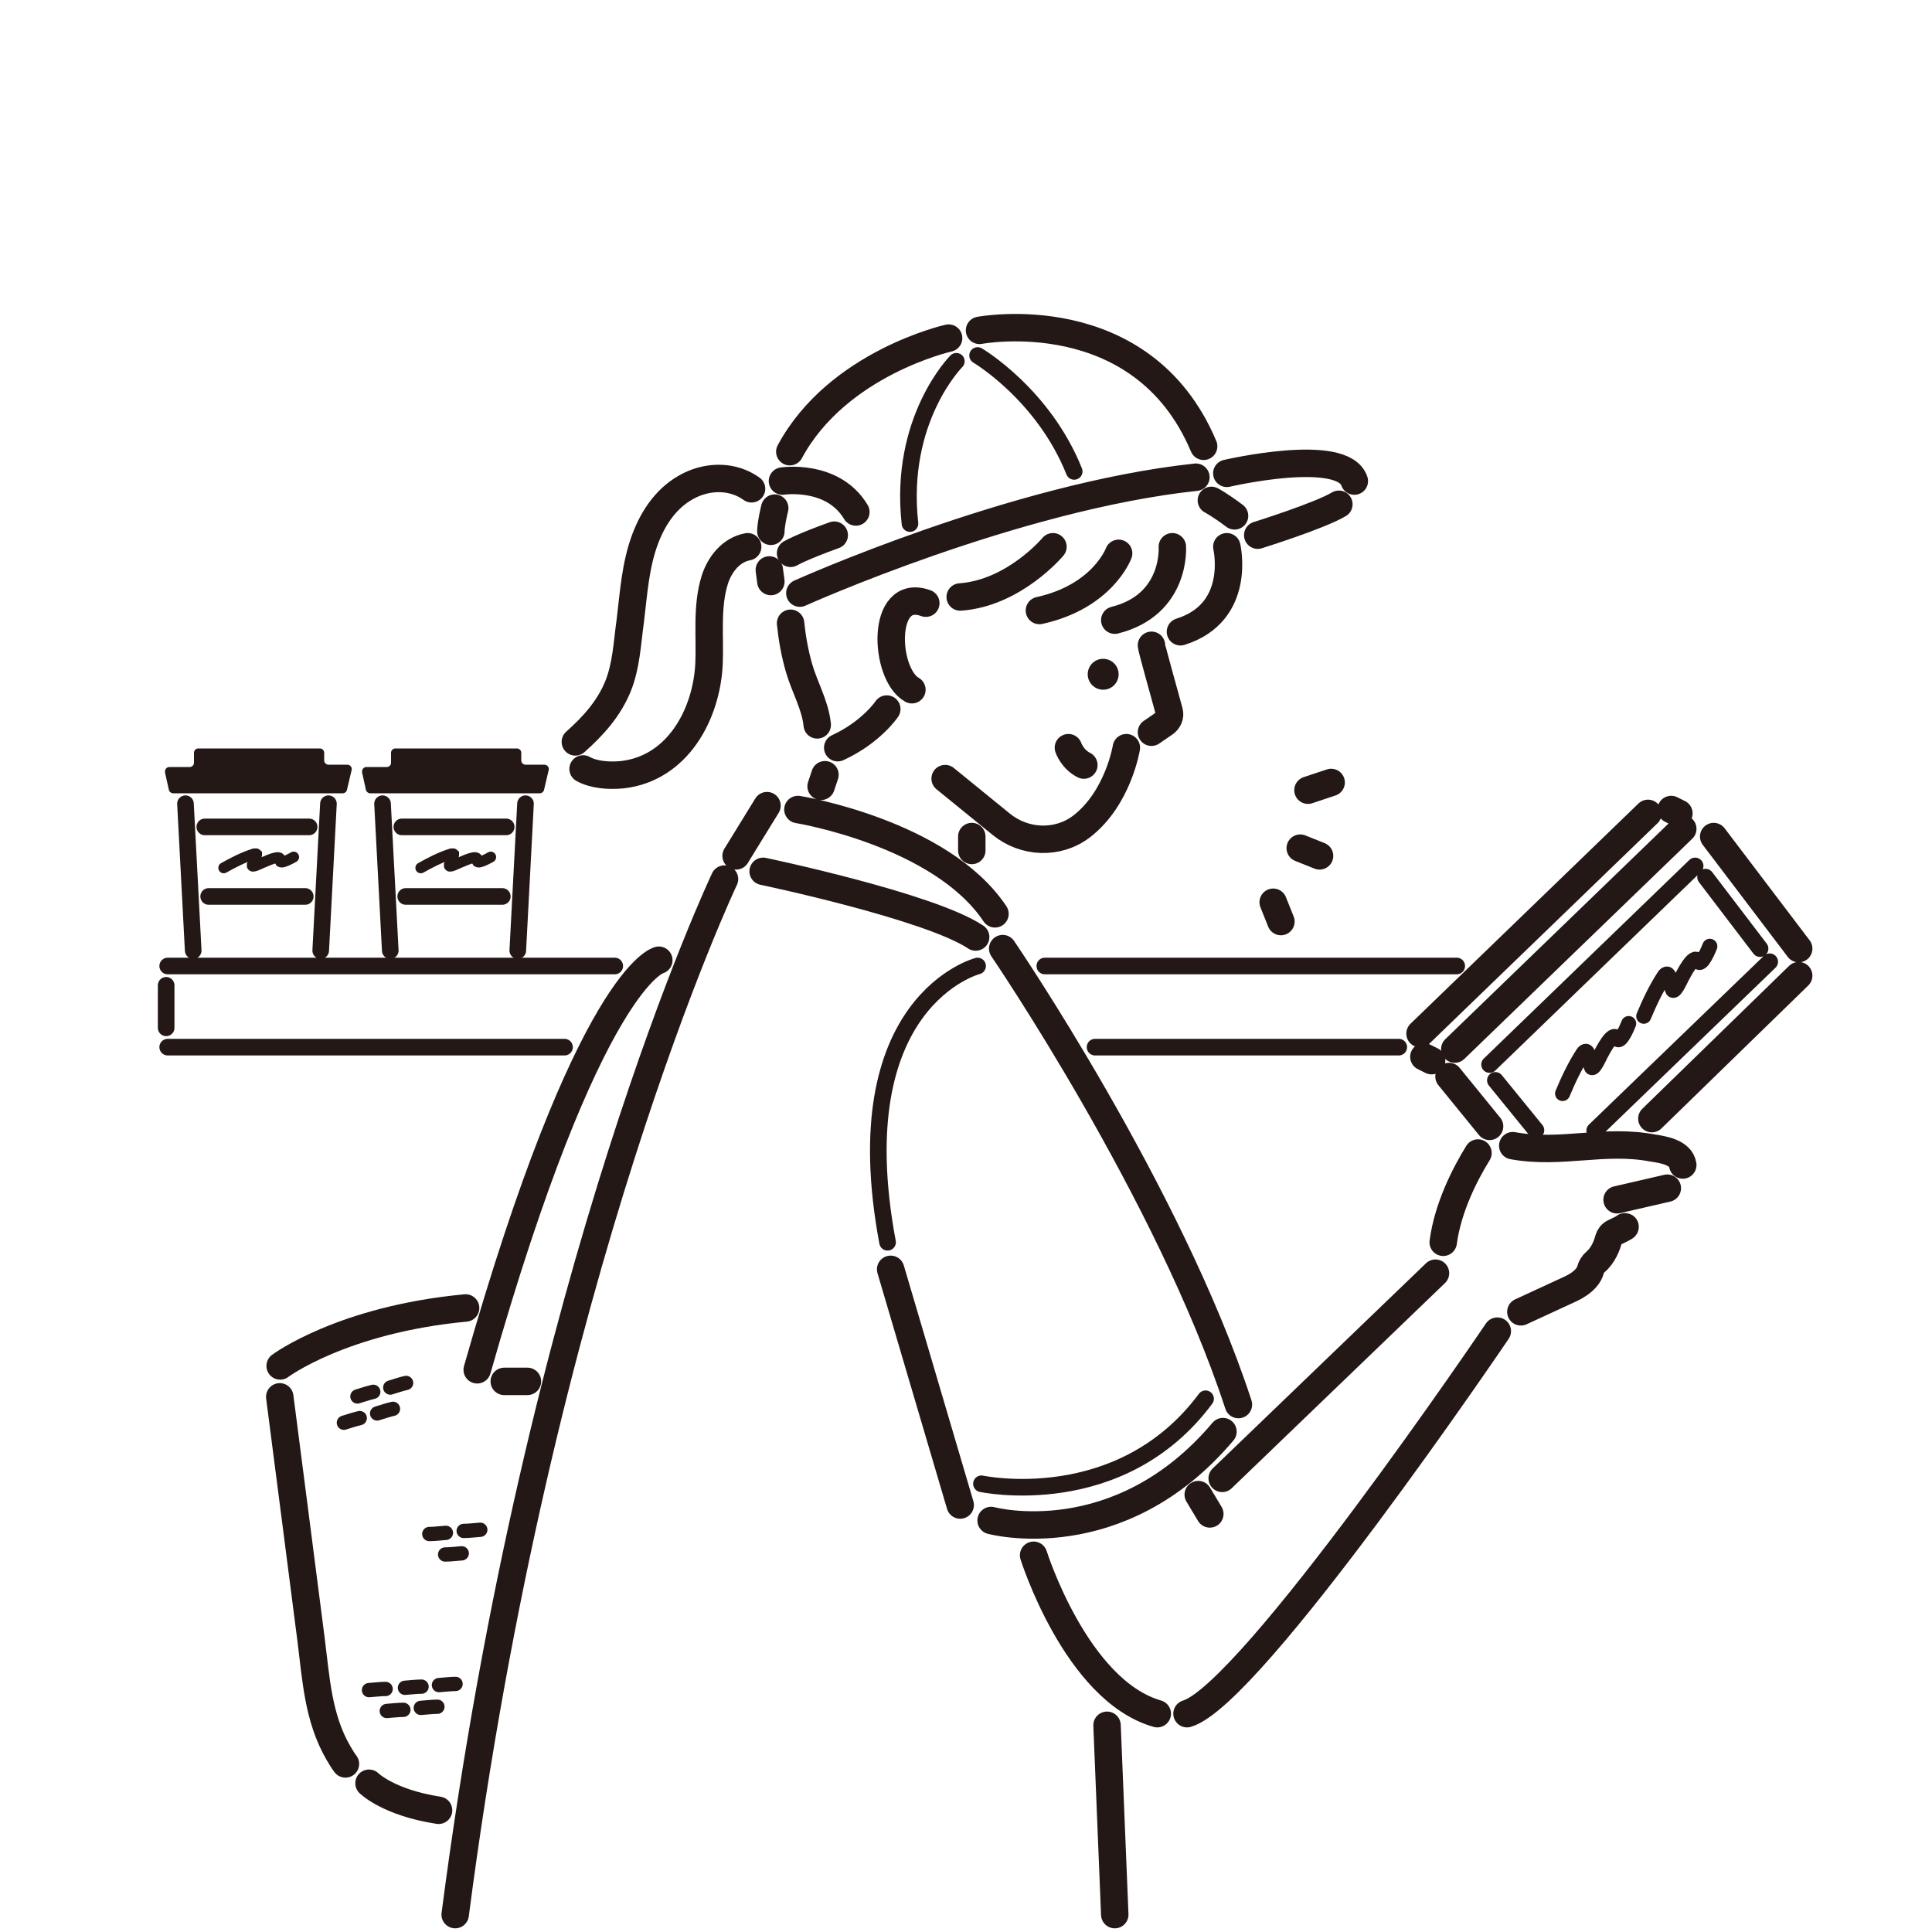 <svg xmlns="http://www.w3.org/2000/svg" viewBox="0 0 50 50"><defs><style>.cls-1{stroke-width:.28px}.cls-1,.cls-2,.cls-3,.cls-4,.cls-5,.cls-6,.cls-7,.cls-8{fill:none;stroke:#231815;stroke-linecap:round;stroke-miterlimit:10}.cls-10{fill:#231815}.cls-2,.cls-3,.cls-4{stroke-width:.43px}.cls-5{stroke-width:.39px}.cls-6{stroke-width:.37px}.cls-7,.cls-8{stroke-width:.71px}</style></defs><path style="fill:#fff" d="M0 0h50v50H0z" id="_背景"/><g id="_ライン_太_"><circle class="cls-10" cx="28.55" cy="17.45" r=".4"/><path class="cls-8" d="M29.8 16.7c0 .08.33 1.23.46 1.72.03.11-.02.22-.11.29l-.35.24M29.15 19.35s-.21 1.31-1.16 2.04c-.62.47-1.48.43-2.08-.06l-1.45-1.18M25.95 24.55s4.3 6.3 6.1 11.8M23.05 32.85l1.8 6.1M25.65 39.35s3.3.9 6-2.3M31.01 38.68l.3.5M26.75 40.25s1.1 3.5 3.2 4.1M37.15 32.95l-5.52 5.31M38.75 34.45s-6.36 9.4-8.03 9.9M28.65 44.65l.2 4.9M19.85 20.85l-.8 1.3M20.65 20.95s3.7.6 5.1 2.7M19.75 22.55s4.3.9 5.5 1.7M18.75 22.75s-4.8 10.1-6.97 26.8M38.25 29.84c-.34.55-.78 1.41-.9 2.31M43.55 30.15c-.05-.33-.52-.4-.78-.44-1.27-.24-2.36.17-3.62-.06M41.85 31.05l1.3-.3M42.05 31.75s.08-.02-.28.15c-.07.03-.12.1-.14.17-.04.16-.14.42-.34.59-.06.05-.11.13-.13.21-.03.11-.13.3-.5.48l-1.3.6M25.15 21.65v.36M21.35 20.05l-.1.3M23.96 15.61c-1.18-.43-1.08 1.84-.36 2.24"/><path class="cls-8" d="M27.65 19.35s.1.3.4.45M33.85 20.45l.6-.2M33.65 21.95l.5.2M32.95 23.35l.2.5"/><path class="cls-7" d="M20.7 15.35s5.55-2.5 10.25-3M19.91 14.75c.01.1.03.2.04.3M24.55 8.75s-2.87.64-4.11 2.94M25.35 8.55s4.2-.8 5.8 3M32.55 13.85s1.6-.5 2.1-.8M31.75 12.25s3-.7 3.3.2M31.35 12.95s.2.1.6.4"/><path class="cls-8" d="M22.95 18.35s-.4.6-1.27 1M20.46 16.13c.04.39.11.78.22 1.16.14.49.42.96.47 1.47M19.45 12.65c-.47-.34-1.09-.34-1.6-.09-.57.28-.93.8-1.15 1.38-.26.69-.3 1.41-.39 2.14-.08.57-.1 1.15-.32 1.69-.24.58-.64 1.02-1.1 1.43M15.09 19.9c.29.16.68.18 1.01.15 1.44-.16 2.19-1.57 2.25-2.88.03-.71-.07-1.47.15-2.17.13-.4.42-.77.85-.85"/><path class="cls-7" d="M20.25 12.45s1.3-.2 1.9.8M20.46 14.32s.29-.17 1.13-.47M20.05 13.15s-.1.4-.1.6"/><path class="cls-8" d="M31.75 14.15s.4 1.7-1.2 2.2M30.34 14.15s.11 1.5-1.49 1.9M28.95 14.32s-.41 1.12-2.05 1.48M27.25 14.15s-1 1.2-2.4 1.3M17.05 24.85s-1.8.4-4.7 10.6M13.05 35.75h.6M7.25 35.35s1.6-1.2 4.8-1.5M7.24 36.15l.47 3.64.34 2.64c.13 1.02.18 2.03.71 2.94.06.1.11.19.18.28M9.55 46.15s.5.5 1.8.7M42.75 28.95l3.8-3.7M37.65 27.15l5.9-5.7M36.75 26.75l5.9-5.7M44.35 21.65l2.2 2.9M37.5 27.86l1.05 1.29M36.85 27.35l.2.1M43.25 20.95l.2.1"/></g><g id="_ライン_細_"><path class="cls-2" d="M25.3 25s-3.5.9-2.33 7.15M25.4 38.4s3.59.77 5.8-2.2"/><path class="cls-4" d="M24.75 9.35s-1.5 1.5-1.2 4.2M25.3 9.2s1.7 1 2.5 3"/><path class="cls-6" d="M11.79 43.58c-.13 0-.29.02-.43.03M10.91 43.65c-.13 0-.29.02-.43.03M9.98 43.71c-.13 0-.29.02-.43.03M11.32 44.17c-.13 0-.29.02-.43.03M10.44 44.25c-.13 0-.29.02-.43.03M10.51 35.79c-.13.03-.28.08-.41.12M9.66 36.02c-.13.03-.28.08-.41.12M10.17 36.46c-.13.03-.28.08-.41.12M9.31 36.7c-.13.03-.28.08-.41.12M11.52 40.23c.13 0 .29-.02.43-.03M11.11 39.7c.13 0 .29-.02.43-.03M12 39.62c.13 0 .29-.02.43-.03"/><path class="cls-2" d="m44.14 22.7 1.41 1.85M38.55 27.55l5.32-5.14M41.27 29.26l4.53-4.37M38.7 27.96l1.05 1.29"/><path class="cls-5" d="M40.44 28.3c.15-.36.32-.72.53-1.04.02-.03.05-.06.08-.05.01 0 .02.02.03.03.06.11.06.24.1.36 0 .01.01.03.02.03.06.02.2-.29.22-.33.04-.07.32-.64.42-.43.09.19.31-.38.31-.38M42.54 26.3c.15-.36.32-.72.53-1.04.02-.03.05-.06.08-.05.01 0 .02.02.03.03.06.11.06.24.1.36 0 .01.01.03.02.03.06.02.2-.29.22-.33.04-.07.32-.64.42-.43.09.19.31-.38.31-.38"/></g><g id="_背景-2"><path class="cls-3" d="M27.04 25H37.7M4.34 25h11.57M28.34 27.1h7.86M4.34 27.1h10.27M4.3 25.5v1.1M4.8 20.8l.2 3.8M8.5 20.8l-.2 3.8M5.4 23.2h2.5M5.3 21.4H8"/><path class="cls-10" d="M4.47 20.53h4.4c.05 0 .1-.04.11-.09l.12-.51c.02-.07-.04-.14-.11-.14H8.5c-.06 0-.11-.05-.11-.11v-.2c0-.06-.05-.11-.11-.11H5.13c-.06 0-.11.05-.11.11v.26c0 .06-.05.11-.11.11h-.53c-.07 0-.12.07-.11.14l.1.45c.01.05.06.09.11.09Z"/><path class="cls-1" d="M5.79 22.46c.25-.14.5-.27.78-.36.02 0 .06-.01.07 0v.03c-.02.09-.07.17-.11.25v.03c.02.04.24-.08.28-.09.06-.02.47-.23.44-.06-.04.15.35-.08.35-.08"/><path class="cls-3" d="m9.9 20.8.2 3.8M13.6 20.8l-.2 3.8M10.5 23.2H13M10.4 21.4h2.7"/><path class="cls-10" d="M9.57 20.53h4.4c.05 0 .1-.04.11-.09l.12-.51c.02-.07-.04-.14-.11-.14h-.49c-.06 0-.11-.05-.11-.11v-.2c0-.06-.05-.11-.11-.11h-3.15c-.06 0-.11.05-.11.11v.26c0 .06-.05.11-.11.11h-.53c-.07 0-.12.07-.11.14l.1.45c.01.05.06.09.11.09Z"/><path class="cls-1" d="M10.89 22.46c.25-.14.5-.27.78-.36.02 0 .06-.01.07 0v.03c-.02.09-.07.17-.11.25v.03c.02.04.24-.08.28-.09.06-.02.47-.23.44-.06-.04.15.35-.08.35-.08"/></g></svg>